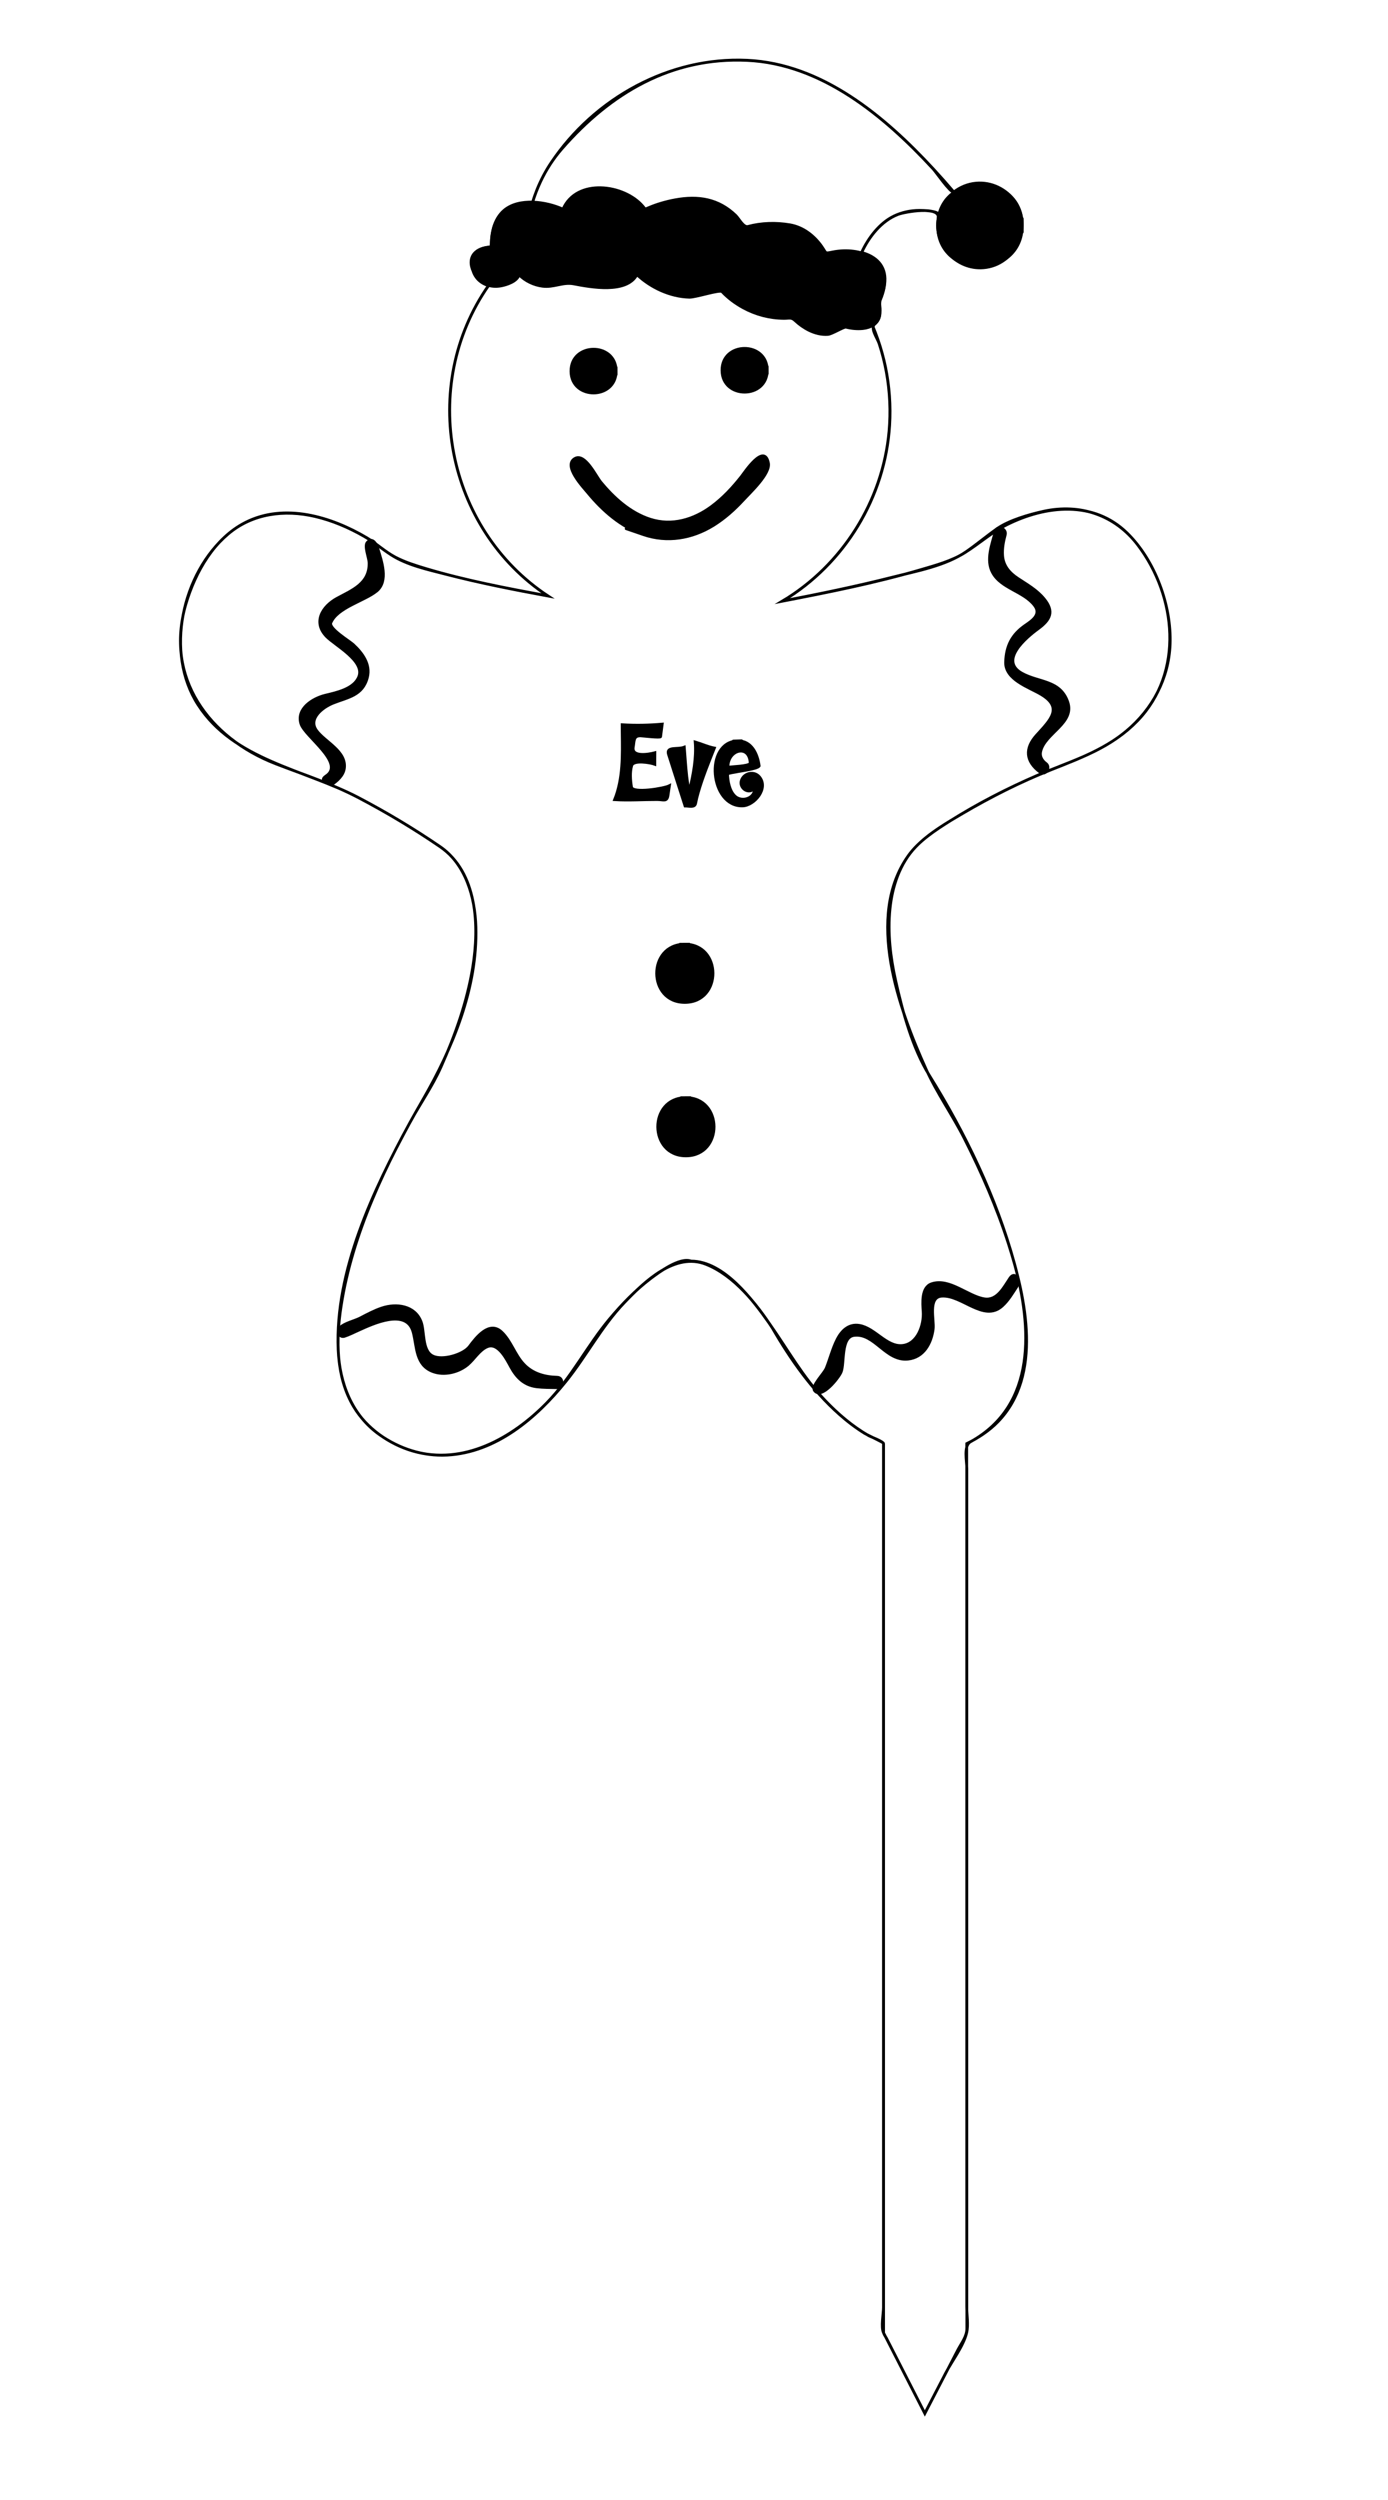 <?xml version="1.0" encoding="utf-8"?>
<!-- Generator: Adobe Illustrator 16.0.0, SVG Export Plug-In . SVG Version: 6.00 Build 0)  -->
<!DOCTYPE svg PUBLIC "-//W3C//DTD SVG 1.0//EN" "http://www.w3.org/TR/2001/REC-SVG-20010904/DTD/svg10.dtd">
<svg version="1.0" id="indiv_buche_5_cm_ACRYL" xmlns="http://www.w3.org/2000/svg" xmlns:xlink="http://www.w3.org/1999/xlink"
	 x="0px" y="0px" width="141.732px" height="255.118px" viewBox="0 0 141.732 255.118" enable-background="new 0 0 141.732 255.118"
	 xml:space="preserve">
<g id="pingouin">
</g>
<g id="pain_d_epice">
	<path stroke="#000000" stroke-width="0.283" stroke-miterlimit="10" d="M63.533,74.775c-0.004-0.273-0.006-0.546-0.006-0.819
		c1.365,0.084,2.734,0.059,4.096-0.064c-0.056,0.428-0.111,0.856-0.167,1.284c-0.019,0.145-1.794-0.078-2.04-0.085
		c-0.75-0.023-0.637,0.524-0.759,1.175c-0.144,0.997,1.527,0.73,2.216,0.547c-0.001,0.394-0.003,0.788-0.005,1.182
		c-0.445-0.166-2.185-0.47-2.361,0.133c-0.198,0.677-0.133,1.5-0.021,2.188c0.11,0.68,3.329,0.142,3.872-0.137
		c-0.049,0.329-0.098,0.657-0.146,0.985c-0.103,0.688-0.455,0.431-1.112,0.429c-1.445-0.003-2.898,0.102-4.342,0.012
		C63.627,79.458,63.563,77.047,63.533,74.775z"/>
	<path stroke="#000000" stroke-width="0.283" stroke-miterlimit="10" d="M69.952,82.252c-0.564-1.758-1.133-3.515-1.69-5.275
		c-0.267-0.844,0.959-0.463,1.617-0.736c0.028,0.236,0.25,4.286,0.542,4.341c0.382-1.587,0.696-3.228,0.566-4.867
		c0.656,0.196,1.288,0.491,1.963,0.622c-0.594,1.497-1.208,3.001-1.654,4.551c-0.104,0.359-0.191,0.722-0.263,1.088
		C70.943,82.443,70.385,82.25,69.952,82.252z"/>
	<path stroke="#000000" stroke-width="0.283" stroke-miterlimit="10" d="M75.317,75.608c1.426-0.046,2.056,1.348,2.205,2.562
		c-0.168,0.307-2.038,0.524-2.393,0.615c-0.128,0.033-0.759,0.099-0.837,0.215c0.023,0.724,0.19,1.665,0.721,2.207
		c0.694,0.707,2.102,0.285,2.038-0.786c-0.568,0.734-1.663-0.013-1.327-0.841c0.292-0.723,1.298-0.923,1.819-0.306
		c0.984,1.166-0.49,2.919-1.705,2.968C72.479,82.35,71.898,75.718,75.317,75.608C76.768,75.561,73.821,75.656,75.317,75.608z
		 M74.337,78.295c0.399-0.069,2.053-0.097,2.269-0.391C76.541,75.873,74.279,76.517,74.337,78.295z"/>
	<path stroke="#000000" stroke-width="0.283" stroke-miterlimit="10" d="M78.345,37.772c0.018,2.979-4.603,3.004-4.621,0.025
		C73.706,34.818,78.327,34.793,78.345,37.772C78.353,39.05,78.337,36.497,78.345,37.772z"/>
	<path stroke="#000000" stroke-width="0.283" stroke-miterlimit="10" d="M62.916,37.858c0.014,2.976-4.595,3.003-4.613,0.027
		C58.289,34.906,62.902,34.878,62.916,37.858C62.921,39.136,62.91,36.583,62.916,37.858z"/>
	<path stroke="#000000" stroke-width="0.283" stroke-miterlimit="10" d="M65.692,54.552c-2.265-0.778-4.151-2.426-5.654-4.25
		c-0.482-0.585-2.598-2.8-1.329-3.518c1.028-0.576,2.134,1.794,2.623,2.389c1.337,1.63,3.021,3.157,5.064,3.813
		c2.227,0.714,4.452,0.042,6.28-1.316c1.157-0.859,2.15-1.927,3.038-3.057c0.335-0.427,2.334-3.471,2.752-1.353
		c0.213,1.081-1.851,2.99-2.531,3.731c-0.919,1-1.944,1.918-3.103,2.634C70.672,54.959,68.123,55.394,65.692,54.552
		C61.292,53.04,66.419,54.804,65.692,54.552z"/>
	<path stroke="#000000" stroke-width="0.283" stroke-miterlimit="10" d="M69.91,96.354c3.837-0.023,3.872,5.918,0.035,5.941
		C66.112,102.319,66.076,96.377,69.91,96.354C71.556,96.345,68.268,96.364,69.91,96.354z"/>
	<path stroke="#000000" stroke-width="0.283" stroke-miterlimit="10" d="M70.02,112.013c3.838-0.018,3.872,5.918,0.034,5.941
		C66.223,117.972,66.188,112.031,70.02,112.013C71.666,112.005,68.38,112.021,70.02,112.013z"/>
	<path stroke="#000000" stroke-width="0.283" stroke-miterlimit="10" d="M33.289,79.192c-0.771,0.507,0.272,0.712,0.584,0.877
		c0.569-0.39,1.184-0.924,1.289-1.649c0.252-1.75-1.968-2.691-2.828-3.859c-0.912-1.239,0.642-2.397,1.673-2.808
		c1.516-0.605,3.028-0.761,3.507-2.625c0.344-1.339-0.51-2.484-1.44-3.346c-0.393-0.364-2.539-1.648-2.291-2.232
		c0.663-1.563,3.42-2.218,4.671-3.232c1.249-1.013,0.504-3.094,0.129-4.326c-0.127-0.417-0.527-1.228-1.075-0.647
		c-0.34,0.361,0.17,1.59,0.181,2.08c0.046,2.114-1.676,2.769-3.259,3.625c-1.555,0.841-2.5,2.471-1.078,3.915
		c0.884,0.897,3.884,2.47,3.296,4.063c-0.472,1.28-2.303,1.647-3.45,1.927c-1.248,0.304-2.969,1.355-2.465,2.921
		C31.151,75.178,35.279,77.891,33.289,79.192C33.083,79.327,35.625,77.665,33.289,79.192z"/>
	<path stroke="#000000" stroke-width="0.283" stroke-miterlimit="10" d="M56.894,140.544c-1.297-0.031-2.523-0.374-3.428-1.346
		c-0.908-0.976-1.28-2.354-2.243-3.267c-1.263-1.198-2.609,0.562-3.291,1.478c-0.61,0.82-2.76,1.463-3.753,0.963
		c-1.103-0.555-0.805-2.547-1.195-3.525c-0.65-1.627-2.514-1.865-4.002-1.365c-0.772,0.26-1.492,0.65-2.213,1.023
		c-0.558,0.289-1.585,0.514-2.021,0.949c-0.341,0.34-0.119,1.094,0.435,0.909c0.486-0.162,0.95-0.399,1.416-0.609
		c1.489-0.671,4.953-2.315,5.602,0.232c0.382,1.499,0.239,3.3,1.979,3.971c1.166,0.449,2.634,0.096,3.575-0.687
		c0.665-0.553,1.194-1.51,2.013-1.846c1.113-0.457,2,1.362,2.391,2.077c0.597,1.093,1.374,1.858,2.643,2.018
		c0.671,0.084,1.353,0.073,2.027,0.089C57.49,141.625,57.583,140.56,56.894,140.544z"/>
	<path stroke="#000000" stroke-width="0.283" stroke-miterlimit="10" d="M103.132,130.423c-0.613,0.905-1.29,2.324-2.604,2.123
		c-1.692-0.259-3.581-2.161-5.402-1.537c-1.063,0.363-0.918,1.976-0.859,2.848c0.09,1.337-0.563,3.309-2.139,3.45
		c-1.608,0.144-2.767-1.773-4.359-2.051c-1.092-0.19-1.831,0.527-2.292,1.437c-0.472,0.932-0.72,1.956-1.107,2.922
		c-0.23,0.574-1.554,1.81-1.192,2.294c0.699,0.938,2.482-1.32,2.715-1.907c0.359-0.902-0.045-3.568,1.327-3.731
		c2.097-0.249,3.224,2.658,5.492,2.424c1.607-0.166,2.387-1.606,2.578-3.073c0.119-0.911-0.566-3.255,0.867-3.354
		c2.082-0.144,4.295,2.703,6.184,1.002c0.607-0.547,1.032-1.272,1.476-1.95C104.247,130.664,103.65,129.659,103.132,130.423z"/>
	<path stroke="#000000" stroke-width="0.283" stroke-miterlimit="10" d="M101.64,54.22c-0.348,1.304-0.988,2.922-0.283,4.218
		c0.887,1.628,3.189,1.897,4.292,3.363c0.682,0.906-0.252,1.53-0.946,2.006c-1.369,0.938-1.97,2.103-2.017,3.765
		c-0.051,1.777,2.355,2.543,3.588,3.268c2.329,1.369,0.979,2.632-0.423,4.178c-1.222,1.348-1.133,2.668,0.349,3.775
		c0.553,0.412,1.13-0.486,0.602-0.881c-0.396-0.295-0.652-0.717-0.538-1.221c0.43-1.897,3.539-2.886,2.758-5.084
		c-0.789-2.223-2.94-1.94-4.678-2.905c-2.343-1.303,0.411-3.628,1.666-4.545c1.251-0.915,1.659-1.754,0.614-3.035
		c-0.741-0.909-1.735-1.46-2.696-2.097c-0.857-0.567-1.477-1.277-1.552-2.343c-0.05-0.712,0.09-1.431,0.272-2.116
		C102.815,53.938,101.819,53.547,101.64,54.22z"/>
	<path stroke="#000000" stroke-width="0.283" stroke-miterlimit="10" d="M104.386,23.005c0,5.583-8.643,5.583-8.643,0
		C95.744,17.429,104.386,17.429,104.386,23.005C104.386,25.396,104.386,20.616,104.386,23.005z"/>
	<path stroke="#000000" stroke-width="0.283" stroke-miterlimit="10" d="M50.173,25.208c-1.695,0.039-2.523,1.31-1.636,2.865
		c0.537,0.942,1.567,1.292,2.602,1.107c0.594-0.106,1.68-0.455,1.86-1.138c0.633,0.634,1.505,1.054,2.392,1.167
		c1.18,0.152,2.065-0.455,3.211-0.236c1.733,0.332,5.381,1.017,6.438-0.945c1.424,1.337,3.395,2.252,5.356,2.305
		c0.633,0.018,3.112-0.804,3.332-0.569c0.62,0.663,1.371,1.213,2.166,1.647c1.273,0.695,2.705,1.071,4.156,1.08
		c0.552,0.003,0.754-0.134,1.129,0.216c0.429,0.401,0.915,0.75,1.444,1.008c0.594,0.291,1.255,0.461,1.919,0.411
		c0.425-0.032,1.625-0.795,1.845-0.739c0.553,0.141,1.15,0.198,1.718,0.141c0.786-0.079,1.516-0.46,1.718-1.277
		c0.098-0.394-0.169-1.173-0.028-1.463c0.158-0.325,0.28-0.671,0.376-1.019c0.927-3.346-2.277-4.625-5.149-4.054
		c-0.846,0.168-0.61,0.151-1.104-0.555c-0.773-1.105-1.905-1.988-3.259-2.219c-1.407-0.24-2.902-0.202-4.284,0.17
		c-0.458,0.124-0.919-0.809-1.247-1.125c-1.761-1.699-3.826-2.028-6.185-1.593c-0.932,0.171-1.854,0.438-2.727,0.809
		c-0.396,0.168-0.3,0.16-0.572-0.158c-1.929-2.251-6.776-2.883-8.157,0.301c-1.705-0.775-4.5-1.19-6.031,0.132
		C50.429,22.365,50.122,23.907,50.173,25.208z"/>
	<path stroke="#000000" stroke-width="0.283" stroke-miterlimit="10" d="M94.437,246.298c-1.405-2.751-2.813-5.499-4.22-8.249
		c-0.284-0.556-0.005-1.979-0.005-2.581c0-5.906,0-11.812,0-17.718c0-17.579,0-35.158,0-52.738c0-5.387,0-10.774,0-16.162
		c0-0.46,0-0.92,0-1.381v-0.189c0-0.083-1.727-0.886-1.905-0.996c-0.931-0.575-1.804-1.243-2.621-1.97
		c-2.774-2.466-4.952-5.57-6.803-8.764c-1.618-2.5-3.956-5.412-6.803-6.533c-3.163-1.245-6.267,1.763-8.324,3.911
		c-2.354,2.458-3.861,5.434-5.989,8.07c-3,3.717-7.13,7.236-12.122,7.493c-2.472,0.127-4.846-0.652-6.858-2.061
		c-2.868-2.007-4.114-5.304-4.257-8.705c-0.336-8.046,3.592-16.281,7.332-23.176c1.03-1.899,2.3-3.701,3.176-5.675
		c1.447-3.259,2.666-6.67,3.238-10.201c0.669-4.132,0.506-9.636-3.348-12.272c-2.655-1.816-5.438-3.481-8.286-4.977
		c-2.76-1.449-5.585-2.356-8.479-3.474c-6.831-2.64-11.372-8.821-9.186-16.284c0.966-3.295,2.924-6.747,6.076-8.349
		c3.995-2.031,8.765-0.594,12.396,1.557c1.004,0.595,1.874,1.433,2.922,1.982c0.984,0.515,2.066,0.852,3.126,1.169
		c4.061,1.214,8.258,2.005,12.421,2.777c-10.396-6.896-13.184-21.411-6.044-31.659c-1.215-0.337-2.474-2.373-1.317-3.412
		c0.405-0.364,0.99-0.502,1.52-0.53c0.115-0.006,0.238-1.648,0.3-1.877c0.412-1.525,1.457-2.392,3.015-2.598
		c0.325-0.043,0.648-0.059,0.976-0.059c0.136-0.444,0.29-0.883,0.462-1.314c0.392-0.977,0.883-1.915,1.471-2.788
		c4.422-6.563,12.061-10.783,19.988-10.417c7.656,0.353,14.044,5.71,19.011,11.08c0.716,0.774,1.415,1.563,2.098,2.366
		c0.648-0.508,1.433-0.826,2.253-0.903c1.583-0.149,3.15,0.602,4.027,1.928c1.776,2.686-0.031,6.429-3.24,6.705
		c-2.776,0.239-5.124-2.303-4.636-5.055c0.23-1.297-3.413-0.657-4.123-0.38c-1.683,0.657-2.95,2.277-3.688,3.88
		c1.471,0.398,2.472,1.354,2.372,2.944c-0.043,0.697-0.247,1.395-0.539,2.027c-0.227,0.49,0.175,1.255-0.12,1.853
		c-0.133,0.269-0.343,0.487-0.601,0.639c0.194,0.457,0.373,0.919,0.536,1.388c0.325,0.932,0.588,1.885,0.787,2.851
		c0.399,1.943,0.54,3.94,0.419,5.92c-0.447,7.354-4.594,14.145-10.904,17.935c3.755-0.722,7.505-1.492,11.213-2.431
		c2.433-0.615,5.395-1.148,7.504-2.6c1.078-0.742,2.112-1.621,3.169-2.357c1.23-0.856,3.268-1.442,4.736-1.764
		c3.744-0.82,7.305,0.388,9.627,3.453c3.956,5.222,4.735,12.981-0.043,17.935c-2.484,2.576-5.606,3.721-8.845,5.006
		c-3.108,1.234-6.12,2.756-9.005,4.445c-1.639,0.959-3.464,2.022-4.794,3.41c-1.624,1.695-2.389,4.03-2.623,6.326
		c-0.25,2.45,0.045,4.938,0.581,7.33c0.705,3.153,1.706,6.881,3.422,9.638c3.684,5.917,6.845,12.446,8.693,19.179
		c1.79,6.52,2.315,14.483-4.472,18.231c-0.744,0.411-0.377,1.985-0.377,2.775c0,2.393,0,4.785,0,7.178c0,7.804,0,15.608,0,23.413
		c0,16.62,0,33.239,0,49.859c0,2.425,0,4.85,0,7.274c0,0.809-0.56,1.483-0.927,2.189C96.68,241.979,95.559,244.139,94.437,246.298z
		 M70.564,128.689c3.359,0,6.301,3.958,8.023,6.407c1.86,2.646,3.393,5.424,5.643,7.789c1.322,1.39,2.801,2.653,4.465,3.616
		c0.241,0.14,1.53,0.587,1.53,0.842c0,0.374,0,0.748,0,1.121c0,5.139,0,10.278,0,15.417c0,17.556,0,35.111,0,52.667
		c0,6.129,0,12.259,0,18.388c0,1.027,0,2.055,0,3.082c0,0.169,0.215,0.439,0.289,0.583c0.438,0.857,0.877,1.715,1.315,2.571
		c0.844,1.648,1.687,3.297,2.53,4.945l0.077,0.149c0.713-1.372,1.426-2.744,2.139-4.117c0.642-1.233,1.824-2.755,2.14-4.116
		c0.186-0.802,0-1.868,0-2.683c0-5.97,0-11.938,0-17.908c0-17.597,0-35.193-0.001-52.79c0-5.305,0-10.61,0-15.916
		c0-0.427,0-0.854,0-1.282l0.004-0.139c1.162-0.562,2.28-1.295,3.181-2.223c4.591-4.725,2.849-12.63,1.079-18.152
		c-1.188-3.707-2.753-7.292-4.511-10.763c-1.21-2.388-2.806-4.64-3.902-7.073c-2.776-6.167-6.234-15.566-1.813-21.788
		c1.051-1.479,2.749-2.588,4.262-3.539c2.81-1.765,5.797-3.304,8.841-4.622c3.183-1.378,6.428-2.272,9.146-4.545
		c2.674-2.235,4.348-5.346,4.484-8.858c0.154-3.967-1.534-8.571-4.396-11.366c-3.407-3.327-8.273-2.831-12.261-0.844
		c-1.55,0.772-2.817,1.927-4.304,2.86c-1.346,0.845-2.986,1.288-4.495,1.731c-4.645,1.362-9.417,2.309-14.166,3.225
		c6.143-3.655,10.278-10.229,10.918-17.348c0.182-2.017,0.086-4.06-0.278-6.052c-0.178-0.97-0.419-1.928-0.724-2.866
		c-0.197-0.607-0.958-1.596-0.446-2.041c0.52-0.451,0.596-1.17,0.516-1.813c-0.095-0.765,0.362-1.434,0.467-2.216
		c0.229-1.705-0.729-2.812-2.347-3.24c0.672-1.47,1.82-3.011,3.303-3.729c0.812-0.393,1.718-0.584,2.618-0.584
		c0.388,0,1.817,0.032,2.006,0.432c-0.83,3.132,2.107,6.112,5.254,5.29c3.096-0.809,4.251-4.758,2.083-7.109
		c-1.006-1.09-2.533-1.594-3.99-1.314c-0.494,0.095-1.474,0.872-1.85,0.851c-0.421-0.023-1.769-2.01-2.103-2.372
		C90.327,11.876,83.941,6.518,76.288,6.165C68.572,5.809,62.351,9.49,57.392,15.17c-0.882,1.01-1.616,2.145-2.187,3.357
		c-0.328,0.696-0.603,1.416-0.827,2.151c-0.085,0.068-0.853,0.046-0.986,0.063c-2.341,0.31-3.296,2.26-3.212,4.473
		c-2.58,0.041-2.57,3.319-0.285,3.922c-7.164,10.256-4.353,24.825,6.087,31.693c-3.517-0.65-7.034-1.341-10.498-2.238
		c-1.821-0.471-3.896-0.915-5.506-1.943c-0.98-0.626-1.811-1.348-2.816-1.923c-1.564-0.895-3.248-1.613-5.006-2.021
		c-3.104-0.721-6.377-0.317-8.858,1.792c-4.729,4.021-6.497,12.133-3.079,17.427c3.664,5.675,10.848,6.561,16.426,9.49
		c2.849,1.496,5.632,3.162,8.287,4.977c2.618,1.79,3.576,5.176,3.665,8.19c0.183,6.246-2.38,12.395-5.448,17.696
		c-3.737,6.458-7.176,13.588-8.319,21.027c-0.525,3.418-0.541,7.226,1.302,10.281c1.308,2.169,3.601,3.789,6.027,4.495
		c5.163,1.501,10.153-1.318,13.675-4.922c2.552-2.611,4.125-5.849,6.444-8.605c1.244-1.479,2.604-2.892,4.145-4.064
		C67.326,129.804,69.403,128.266,70.564,128.689z"/>
</g>
<g id="lutin">
</g>
<g id="renne">
</g>
<g id="pere_noel">
</g>
<g id="bonhomme_de_neige">
</g>
</svg>
